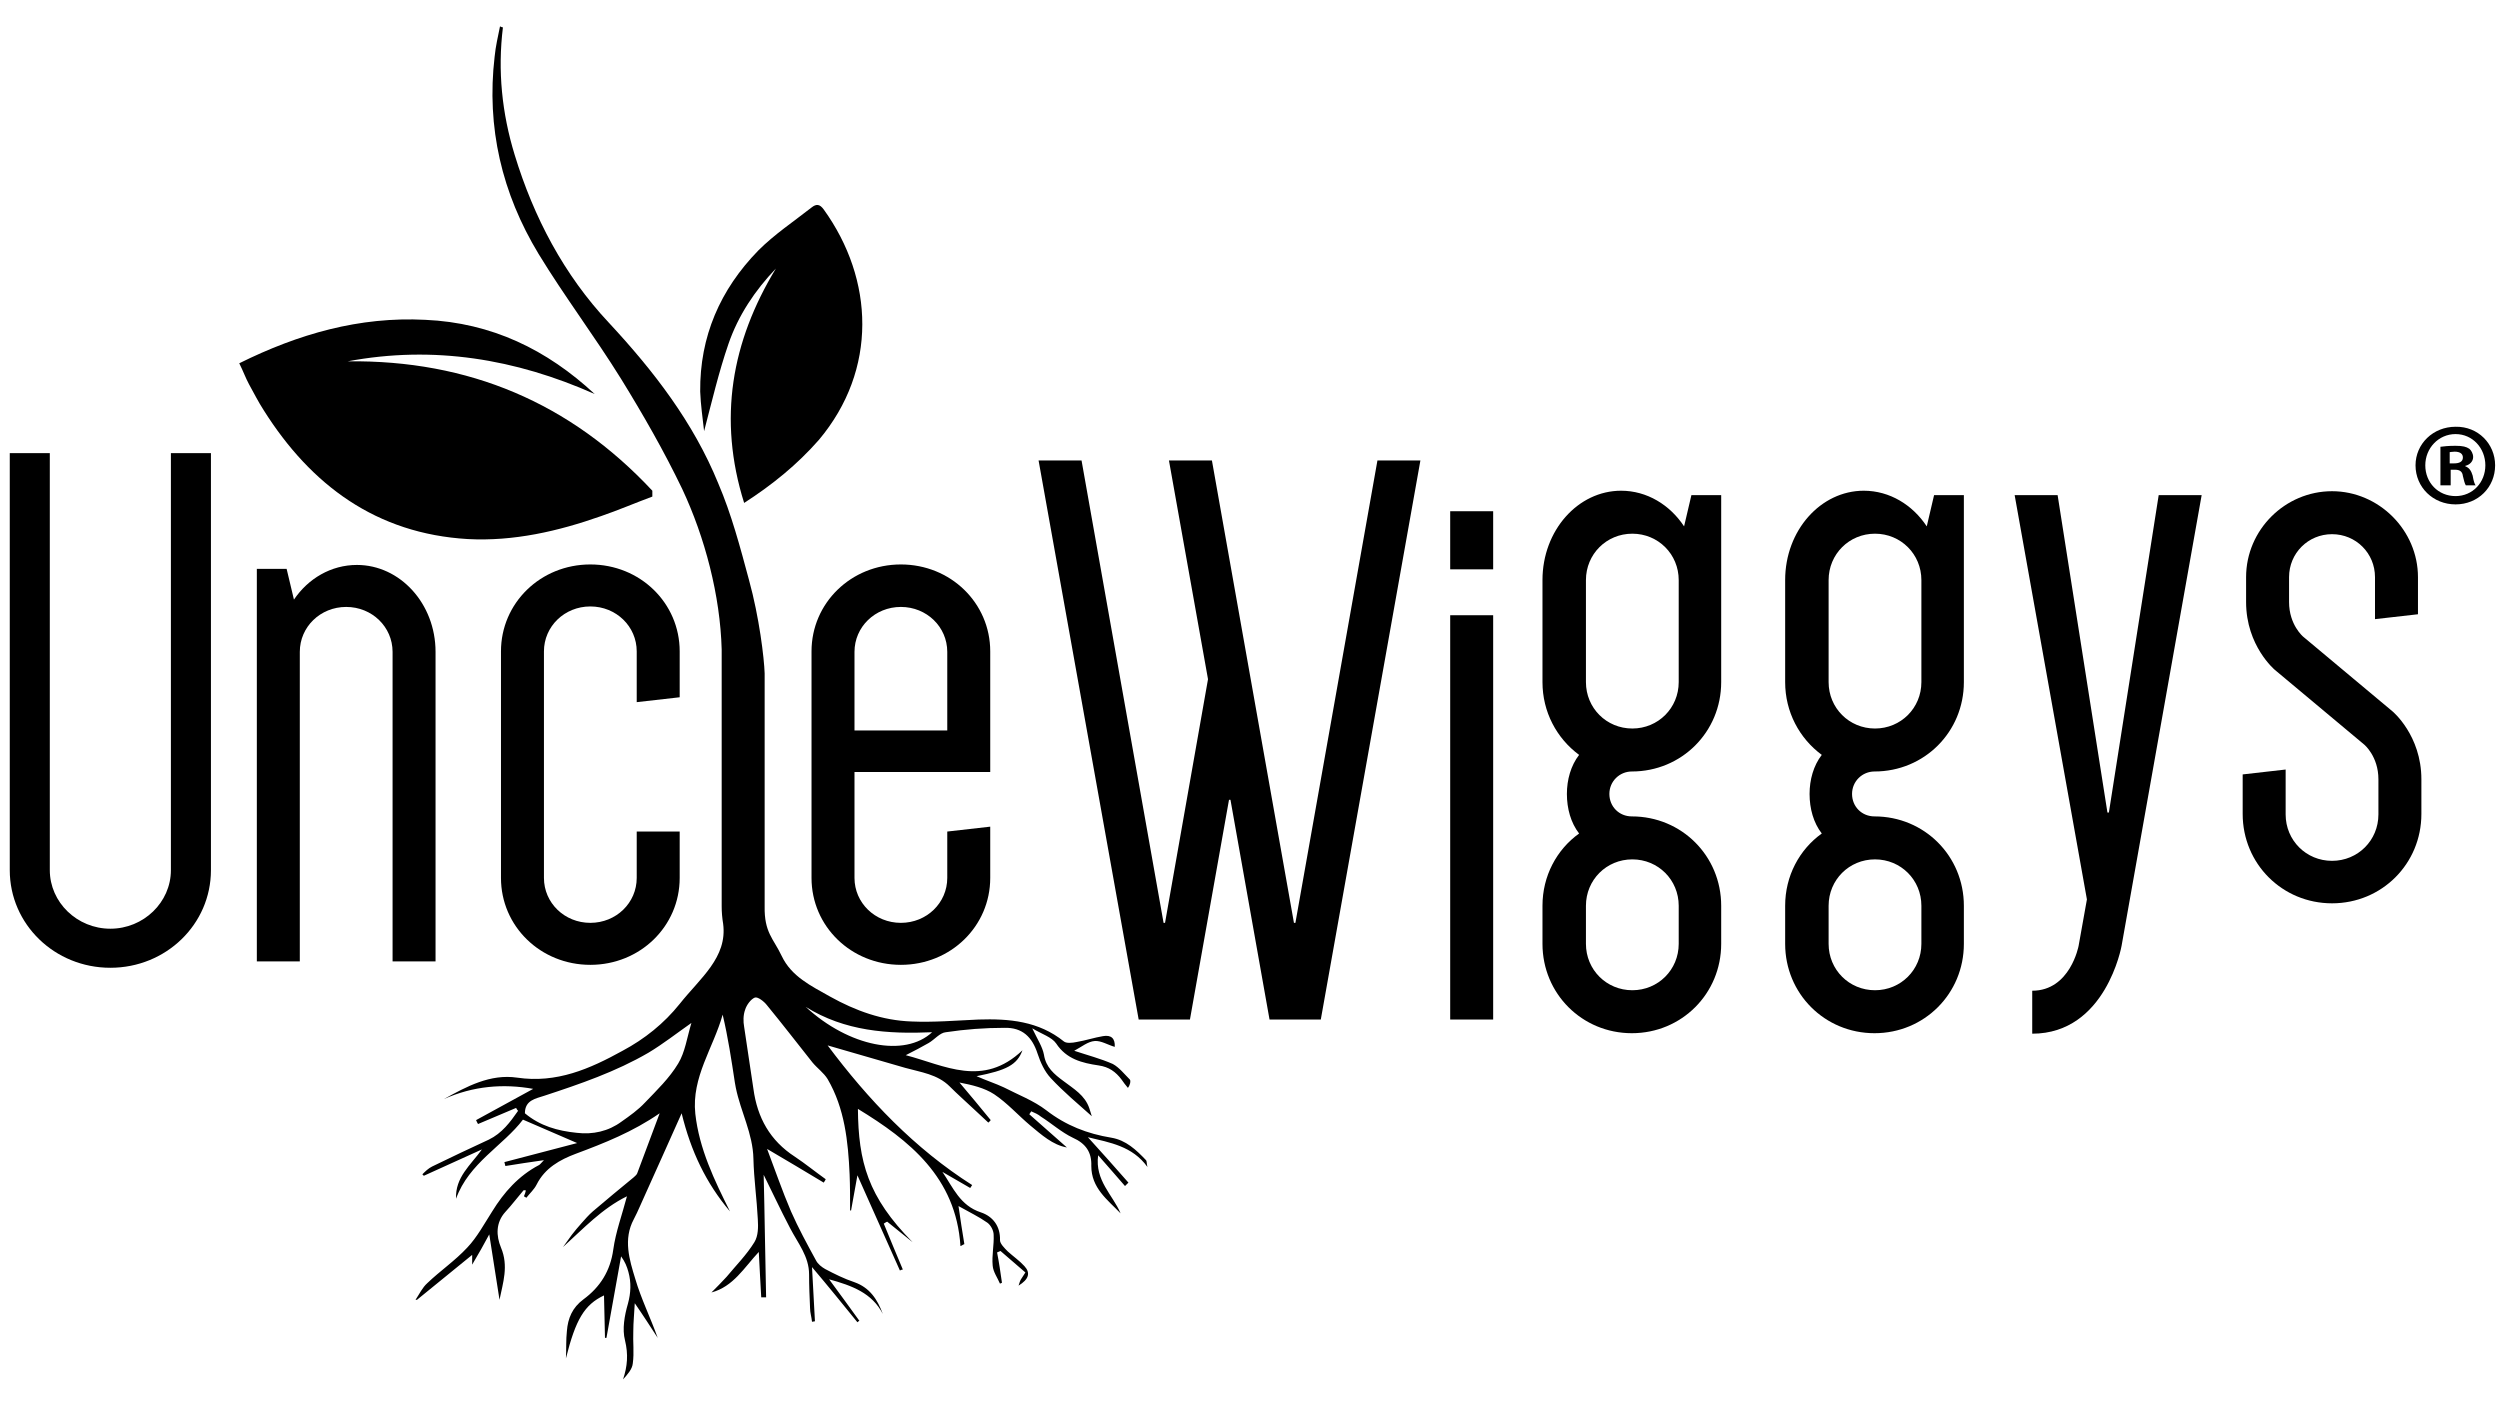 <?xml version="1.0" encoding="utf-8"?>
<!-- Generator: Adobe Illustrator 24.1.1, SVG Export Plug-In . SVG Version: 6.00 Build 0)  -->
<svg version="1.1" id="Layer_1" xmlns="http://www.w3.org/2000/svg" xmlns:xlink="http://www.w3.org/1999/xlink" x="0px" y="0px"
	 viewBox="0 0 512 289" style="enable-background:new 0 0 512 289;" xml:space="preserve">
<style type="text/css">
	.st0{fill-rule:evenodd;clip-rule:evenodd;}
	.st1{fill-rule:evenodd;clip-rule:evenodd;fill:#FFFFFF;}
	.st2{fill:#FFFFFF;}
</style>
<g>
	<path class="st0" d="M121.8,80.7c-16.2-7.2-33-10-50.6-6.7c24.8-0.3,45.6,8.5,62.4,26.5c0,0.4,0,0.8,0,1.2c-3.5,1.3-7,2.8-10.5,4
		c-8.8,3.1-17.9,5.2-27.3,4.7c-18.7-1.1-32.1-11-41.8-26.4c-1.1-1.7-2-3.5-3-5.3c-0.7-1.3-1.2-2.7-2-4.3c12.1-6,24.6-9.6,38.1-8.9
		C100.7,66.1,112,71.6,121.8,80.7z"/>
	<path class="st0" d="M152.4,103c-5.4-17.2-2.6-33,6.5-48c-4.3,4.5-7.7,9.6-9.7,15.4c-2,5.8-3.4,11.8-5,17.9
		c-0.3-2.7-0.7-5.4-0.8-8.1c-0.1-11.3,4.1-20.9,11.9-28.9c3.3-3.3,7.2-5.9,10.9-8.8c1-0.8,1.7-0.7,2.5,0.4
		c10.3,14.3,11.1,32.8-1,47.2C163.3,95.1,158.3,99.2,152.4,103z"/>
	<path d="M270.5,208.8H260l-8-45h-0.3l-8,45h-10.5L212.7,94.3h8.8l16.8,94.7h0.3l8.8-49.9l-8-44.8h8.8l16.8,94.7h0.3l16.8-94.7h8.8
		L270.5,208.8z"/>
	<path d="M297,104.7h8.8v11.9H297V104.7z M305.9,126H297v82.8h8.8V126z"/>
	<g>
		<path d="M315.9,185.5c0-6.1,2.9-11.5,7.5-14.8c-1.7-2.2-2.5-5.1-2.5-8.1c0-2.9,0.8-5.8,2.5-8c-4.6-3.4-7.5-8.8-7.5-14.9v-20.9
			c0-10.2,7.3-18.3,16.1-18.3c5.3,0,10,2.9,12.9,7.3l1.5-6.4h6.1v38.3c0,10.2-8.1,18.3-18.3,18.3c-2.5,0-4.6,2-4.6,4.6
			s2,4.6,4.6,4.6c10.2,0,18.3,8.1,18.3,18.3v7.8c0,10.2-8.1,18.3-18.3,18.3c-10.2,0-18.3-8.1-18.3-18.3V185.5z M343.8,118.8
			c0-5.3-4.2-9.5-9.5-9.5c-5.3,0-9.5,4.2-9.5,9.5v20.9c0,5.3,4.2,9.5,9.5,9.5c5.3,0,9.5-4.2,9.5-9.5V118.8z M324.8,193.3
			c0,5.3,4.2,9.5,9.5,9.5c5.3,0,9.5-4.2,9.5-9.5v-7.8c0-5.3-4.2-9.5-9.5-9.5c-5.3,0-9.5,4.2-9.5,9.5V193.3z"/>
		<path d="M365.6,185.5c0-6.1,2.9-11.5,7.5-14.8c-1.7-2.2-2.5-5.1-2.5-8.1c0-2.9,0.8-5.8,2.5-8c-4.6-3.4-7.5-8.8-7.5-14.9v-20.9
			c0-10.2,7.3-18.3,16.1-18.3c5.3,0,10,2.9,12.9,7.3l1.5-6.4h6.1v38.3c0,10.2-8.1,18.3-18.3,18.3c-2.5,0-4.6,2-4.6,4.6
			s2,4.6,4.6,4.6c10.2,0,18.3,8.1,18.3,18.3v7.8c0,10.2-8.1,18.3-18.3,18.3c-10.2,0-18.3-8.1-18.3-18.3V185.5z M393.5,118.8
			c0-5.3-4.2-9.5-9.5-9.5c-5.3,0-9.5,4.2-9.5,9.5v20.9c0,5.3,4.2,9.5,9.5,9.5c5.3,0,9.5-4.2,9.5-9.5V118.8z M374.5,193.3
			c0,5.3,4.2,9.5,9.5,9.5c5.3,0,9.5-4.2,9.5-9.5v-7.8c0-5.3-4.2-9.5-9.5-9.5c-5.3,0-9.5,4.2-9.5,9.5V193.3z"/>
		<path d="M434.5,193.7c0,0-3.2,18-18.3,18v-8.8c7.8,0,9.5-9.2,9.5-9.2l1.7-9.5l-14.8-82.8h8.8l10.2,65h0.3l10.2-65h8.8L434.5,193.7
			z"/>
		<path d="M487.1,159.6c0-4.7-2.9-7.1-2.9-7.1l-18.3-15.3c0,0-5.9-4.9-5.9-13.9v-5.1c0-9.7,8-17.6,17.6-17.6s17.6,8,17.6,17.6v7.6
			l-8.8,1v-8.6c0-4.9-3.9-8.8-8.8-8.8c-4.9,0-8.8,3.9-8.8,8.8v5.1c0,4.7,2.9,7.1,2.9,7.1l18.3,15.3c0,0,5.9,4.9,5.9,13.9v7.1
			c0,10.2-8.1,18.3-18.3,18.3c-10.2,0-18.3-8.1-18.3-18.3v-8.1l8.8-1v9.2c0,5.3,4.2,9.5,9.5,9.5s9.5-4.2,9.5-9.5V159.6z"/>
	</g>
	<path d="M52.6,196.8v-80.3h6.1l1.5,6.3c2.9-4.3,7.6-7.1,12.9-7.1c8.8,0,16.1,7.9,16.1,17.8v63.4h-8.8v-63.4c0-5.1-4.2-9.2-9.5-9.2
		c-5.3,0-9.5,4.1-9.5,9.2v63.4H52.6z"/>
	<path d="M139.2,170.3v9.5c0,9.9-8.1,17.8-18.3,17.8c-10.2,0-18.3-7.9-18.3-17.8v-46.4c0-9.9,8.1-17.8,18.3-17.8
		c10.2,0,18.3,7.9,18.3,17.8v9.4l-8.8,1v-10.4c0-5.1-4.2-9.2-9.5-9.2c-5.3,0-9.5,4.1-9.5,9.2v46.4c0,5.1,4.2,9.2,9.5,9.2
		c5.3,0,9.5-4.1,9.5-9.2v-9.5H139.2z"/>
	<path d="M234.7,237.6c-2-2.1-4.1-4.1-7.1-4.6c-4.9-0.8-9.3-2.5-13.3-5.6c-2.6-2-5.8-3.2-8.7-4.7c-1.7-0.8-3.6-1.4-5.6-2.3
		c6.1-1.2,8.3-2.3,9.4-5.3c-8.1,7.7-15.9,3.1-23.9,1c1.8-0.9,3.3-1.7,4.7-2.5c1.2-0.7,2.3-2.1,3.5-2.2c4-0.6,8-0.9,12-0.9
		c3.7-0.1,5.7,1.9,6.8,5.3c0.6,1.8,1.4,3.6,2.7,5c2.6,2.8,5.6,5.3,8.4,7.8c-0.1-0.3-0.3-1-0.5-1.6c-0.9-2.7-3.2-4-5.3-5.6
		c-1.9-1.4-3.6-2.8-4-5.4c-0.3-1.6-1.3-3.1-2.4-5.4c2,1.2,4,1.8,4.9,3.1c2.1,3.2,5.3,4,8.7,4.5c2.1,0.3,3.5,1.3,4.7,2.9
		c0.4,0.6,0.8,1.1,1.3,1.7c0.5-0.7,0.6-1.4,0.4-1.7c-1.1-1.1-2.2-2.5-3.5-3.2c-2.5-1.1-5.2-1.8-7.9-2.7c1.5-0.8,2.8-1.9,4.2-2
		c1.3-0.1,2.7,0.8,4.1,1.2c0.1-1.7-0.7-2.5-2.4-2.2c-1.8,0.3-3.6,0.9-5.4,1.2c-0.9,0.2-2.1,0.3-2.6-0.1c-5.2-4.2-11.3-4.7-17.5-4.5
		c-4.6,0.2-9.2,0.6-13.7,0.4c-6-0.2-11.5-2.2-16.7-5.1c-3.9-2.2-7.9-4.1-9.9-8.3c-1.7-3.6-3.6-4.8-3.5-10.2c0,0,0,0,0,0
		c0-0.2,0-0.3,0-0.5v-46.1c0-0.1,0-0.4,0-0.7v-0.4l0,0c-0.1-3.1-1.1-11.5-3.2-19.1c-1.8-6.7-3.6-13.5-6.3-19.8
		c-5.1-12.5-13.2-23-22.4-32.9c-9.2-9.8-15.4-21.6-19.3-34.4c-2.6-8.5-3.5-17.2-2.4-26.1c-0.2,0-0.4-0.1-0.6-0.2
		c-0.4,2-0.9,4.1-1.1,6.2c-1.7,14.5,1.5,28,9,40.4c5.3,8.7,11.5,16.9,16.9,25.6c4.5,7.3,8.8,14.8,12.5,22.5
		c4.7,10,7.8,21.9,8.1,32.9c0,4.6,0,3.8,0,6.5l0,0v46.1c0,1.2,0.1,2.4,0.3,3.6c0.9,6.9-4.7,11.1-8.9,16.4c-3.2,4-7.2,7.2-11.7,9.6
		c-6.7,3.7-13.5,6.7-21.6,5.5c-5.5-0.8-10.3,1.8-15,4.4c6-2.7,12.2-3.2,18.3-2.1c-3.8,2.1-7.7,4.2-11.7,6.4c0.1,0.3,0.3,0.6,0.4,0.8
		c2.6-1.1,5.2-2.2,7.8-3.3c0.1,0.2,0.2,0.4,0.4,0.6c-1.6,2.3-3.3,4.6-6,5.9c-3.9,1.8-7.7,3.6-11.6,5.5c-0.8,0.4-1.4,1-2,1.6
		c0.1,0.1,0.2,0.2,0.3,0.3c4-1.8,7.9-3.6,11.9-5.4c-2.3,3.2-5.5,5.7-5.3,10.1c2.6-7.3,9.7-10.9,13.7-16.2c3.9,1.7,7.6,3.3,11.1,4.8
		c-4.7,1.2-9.8,2.6-14.9,3.9c0.1,0.3,0.1,0.5,0.2,0.8c2.5-0.4,5-0.8,7.9-1.2c-0.6,0.6-0.8,0.9-1,1c-4.2,2.2-7.2,5.6-9.6,9.5
		c-1.6,2.5-3.1,5.3-5.1,7.4c-2.5,2.7-5.6,4.8-8.2,7.3c-1,0.9-1.6,2.2-2.4,3.4c0.1,0,0.2,0,0.3,0c3.8-3.1,7.5-6.1,11.3-9.2
		c0,0.6,0,1.2,0,2c1.3-2.2,2.5-4.3,3.5-6.2c0.7,4.5,1.4,8.9,2.1,13.4c0.7-3.5,1.9-6.9,0.3-10.7c-1-2.4-1.1-5.1,0.9-7.3
		c1.3-1.4,2.5-3,3.7-4.4c0.1-0.1,0.3,0,0.5,0c-0.1,0.4-0.2,0.8-0.4,1.2c0.2,0.1,0.3,0.2,0.5,0.3c0.7-0.9,1.6-1.7,2.1-2.7
		c1.7-3.4,4.8-5.1,8-6.3c5.9-2.2,11.7-4.5,17.2-8.3c-1.6,4.3-3.1,8.3-4.6,12.3c-0.1,0.3-0.5,0.6-0.7,0.8c-2.8,2.3-5.7,4.7-8.4,7
		c-0.8,0.7-1.6,1.6-2.3,2.4c-0.7,0.8-1.4,1.6-2,2.4c-0.6,0.8-1.2,1.7-1.8,2.5c4.2-3.8,8-7.9,13.1-10.4c-1,3.8-2.3,7.3-2.8,10.9
		c-0.6,4.4-2.7,7.7-6.1,10.2c-2.3,1.7-3.2,3.9-3.4,6.5c-0.2,1.8-0.1,3.7-0.2,5.6c2-8,3.8-11,7.8-12.9c0.1,2.8,0.1,5.7,0.2,8.7
		c0.1,0,0.2,0,0.3,0c1-5.6,2-11.1,3-16.7c0.8,1.1,1.2,2.1,1.5,3.2c0.6,2.2,0.5,4.3-0.1,6.5c-0.7,2.4-1.2,5.2-0.6,7.5
		c0.7,2.9,0.5,5.3-0.4,8c0.9-1,1.9-2.1,2-3.3c0.3-2.2,0-4.4,0.1-6.6c0-1.8,0.2-3.6,0.3-5.7c1.8,2.6,3.2,4.8,4.7,7.1
		c-1.5-4.2-3.4-8-4.6-12.1c-1.2-3.9-2.5-8.1-0.3-12.2c0.9-1.7,1.6-3.5,2.4-5.2c2.4-5.3,4.8-10.7,7.4-16.5c1.9,7.8,5,14.3,9.9,20.1
		c-3.2-6.4-6.3-12.8-7.1-20c-0.8-7.5,3.7-13.5,5.6-20.3c1.1,4.6,1.8,9.3,2.5,13.9c0.1,0.4,0.1,0.7,0.2,1.1c1,4.9,3.5,9.4,3.6,14.5
		c0.1,4.2,0.7,8.3,0.9,12.4c0.1,1.6,0.1,3.4-0.7,4.7c-1.6,2.6-3.8,4.8-5.7,7.1c-1,1.1-2.1,2.2-3.1,3.2c4.5-1.2,6.7-5.1,9.7-8.3
		c0.2,3.3,0.3,6.3,0.5,9.3c0.3,0,0.7,0,1,0c-0.2-8.6-0.3-17.3-0.5-25.1c1.6,3.2,3.4,7.1,5.4,10.9c1.6,3.1,3.9,5.8,3.9,9.5
		c0,2.3,0.1,4.6,0.2,6.9c0,0.9,0.3,1.8,0.4,2.8c0.2,0,0.4-0.1,0.6-0.1c-0.2-3.6-0.4-7.2-0.6-11.1c3.3,3.9,6.3,7.6,9.3,11.3
		c0.1-0.1,0.2-0.2,0.4-0.3c-2-2.8-4-5.5-6.2-8.5c4.7,1.3,8.8,2.8,11,7.1c-1.1-3-2.7-5.4-5.8-6.5c-2.1-0.7-4.1-1.7-6-2.7
		c-0.7-0.4-1.5-1-1.9-1.8c-1.8-3.3-3.6-6.6-5.1-10c-1.8-4.2-3.3-8.6-4.9-12.8c3.9,2.3,7.8,4.6,11.6,6.9c0.1-0.2,0.3-0.4,0.4-0.7
		c-2.1-1.5-4.2-3.2-6.3-4.6c-5.1-3.3-7.7-8-8.5-13.9c-0.6-4.2-1.3-8.5-1.9-12.7c-0.2-1.1-0.2-2.4,0.2-3.5c0.3-1,1.2-2.2,2-2.5
		c0.6-0.2,1.9,0.8,2.5,1.6c3.2,3.9,6.2,7.8,9.3,11.7c1,1.2,2.3,2.1,3.1,3.4c3.5,6,4.2,12.8,4.5,19.5c0.1,2.4,0.1,4.9,0.1,7.4
		c0.1,0,0.2,0,0.2,0c0.4-2.2,0.8-4.4,1.3-7.2c3.1,6.9,5.9,13.2,8.7,19.5c0.2-0.1,0.4-0.2,0.6-0.2c-1.3-3.1-2.6-6.2-3.9-9.4
		c0.2-0.1,0.4-0.3,0.7-0.4c1.7,1.4,3.5,2.8,5.2,4.2c-9.2-9.3-11.1-16.5-11.2-27.3c10.5,6.4,20.1,14,21,28.1c0.3-0.1,0.5-0.3,0.8-0.4
		c-0.4-2.5-0.8-4.9-1.2-7.8c2.3,1.3,4.2,2.2,5.9,3.4c0.7,0.5,1.3,1.6,1.3,2.5c0.1,2.1-0.4,4.2-0.2,6.3c0.1,1.3,1,2.5,1.5,3.7
		c0.1-0.1,0.3-0.1,0.4-0.2c-0.3-2.1-0.6-4.2-1-6.2c0.2-0.1,0.5-0.2,0.7-0.3c1.7,1.5,3.4,2.9,5.1,4.4c-0.5,0.8-0.7,1.1-0.9,1.4
		c-0.2,0.3-0.3,0.7-0.5,1.3c2.1-1.3,2.5-2.6,1.2-4c-1-1.1-2.3-2-3.4-3c-0.7-0.7-1.6-1.6-1.6-2.3c0.1-2.9-1.5-4.9-3.9-5.7
		c-4.3-1.4-5.7-5.1-7.9-8.3c1.9,1.1,3.8,2.2,5.7,3.3c0.1-0.2,0.3-0.4,0.4-0.6c-11.8-7.5-21.3-17.5-29.6-28.6
		c5.5,1.6,10.7,3.1,15.9,4.6c3.2,0.9,6.6,1.3,9.1,3.8c1.6,1.6,3.3,3.1,5,4.7c1,0.9,1.9,1.8,2.9,2.7c0.2-0.1,0.3-0.3,0.5-0.5
		c-2.1-2.6-4.3-5.2-6.4-7.7c2.6,0.5,5.1,1.1,7.1,2.4c2.7,1.8,4.9,4.3,7.4,6.4c2.3,1.9,4.6,4,7.5,4.5c-2.5-2.2-5.1-4.5-7.7-6.8
		c0.1-0.2,0.3-0.4,0.4-0.6c0.7,0.3,1.4,0.6,2,1.1c2.2,1.4,4.2,3.2,6.5,4.3c2.7,1.2,3.9,3,3.8,5.8c0,4.5,3.3,6.9,6,9.7
		c-1.6-3.8-5.3-6.7-4.6-11.9c2,2.3,3.8,4.3,5.5,6.3c0.2-0.2,0.5-0.5,0.7-0.7c-2.7-3.1-5.4-6.1-8.3-9.3c4.5,1.1,9.1,1.8,12.2,6.1
		C234.8,238.3,234.9,237.8,234.7,237.6z M138.9,217.8c-1.8,3-4.4,5.5-6.8,8c-1.4,1.5-3.1,2.7-4.8,3.9c-2.7,2-5.9,2.7-9.2,2.3
		c-3.9-0.4-7.5-1.4-10.6-4c0-2.7,2.2-3,4-3.6c7.3-2.4,14.6-4.9,21.3-8.8c3-1.8,5.8-4,8.8-6.1C140.7,212.5,140.3,215.5,138.9,217.8z
		 M165,206.2c8,5,16.8,5.6,25.9,5.2C185.3,216.6,173.9,214.4,165,206.2z"/>
	<path d="M202.8,169.3v10.5c0,9.9-8.1,17.8-18.3,17.8c-10.2,0-18.3-7.9-18.3-17.8v-46.4c0-9.9,8.1-17.8,18.3-17.8
		c10.2,0,18.3,7.9,18.3,17.8v24.7H175v21.7c0,5.1,4.2,9.2,9.5,9.2c5.3,0,9.5-4.1,9.5-9.2v-9.5L202.8,169.3z M175,149.6h19v-16.1
		c0-5.1-4.2-9.2-9.5-9.2c-5.3,0-9.5,4.1-9.5,9.2V149.6z"/>
	<g>
		<path d="M43.2,92.8v85.4c0,11.1-9.2,20-20.6,20c-11.4,0-20.6-8.9-20.6-20V92.8h8.2v85.4c0,6.6,5.6,12,12.4,12
			c6.8,0,12.4-5.4,12.4-12V92.8H43.2z"/>
	</g>
	<g>
		<path d="M511,95.3c0,4.5-3.5,8-8.1,8c-4.6,0-8.2-3.5-8.2-8c0-4.4,3.6-7.9,8.2-7.9C507.5,87.3,511,90.9,511,95.3z M496.7,95.3
			c0,3.5,2.6,6.3,6.2,6.3c3.5,0,6.1-2.8,6.1-6.3c0-3.5-2.6-6.4-6.1-6.4S496.7,91.8,496.7,95.3z M501.6,99.4h-1.8v-7.9
			c0.7-0.1,1.7-0.2,3.1-0.2c1.5,0,2.2,0.2,2.8,0.6c0.4,0.3,0.8,1,0.8,1.7c0,0.9-0.7,1.6-1.6,1.8v0.1c0.8,0.3,1.2,0.9,1.5,1.9
			c0.2,1.2,0.4,1.7,0.6,2h-2c-0.2-0.3-0.4-1-0.6-1.9c-0.1-0.9-0.6-1.3-1.6-1.3h-0.9V99.4z M501.7,94.9h0.9c1,0,1.8-0.3,1.8-1.2
			c0-0.7-0.5-1.2-1.7-1.2c-0.5,0-0.8,0.1-1,0.1V94.9z"/>
	</g>
</g>
</svg>

